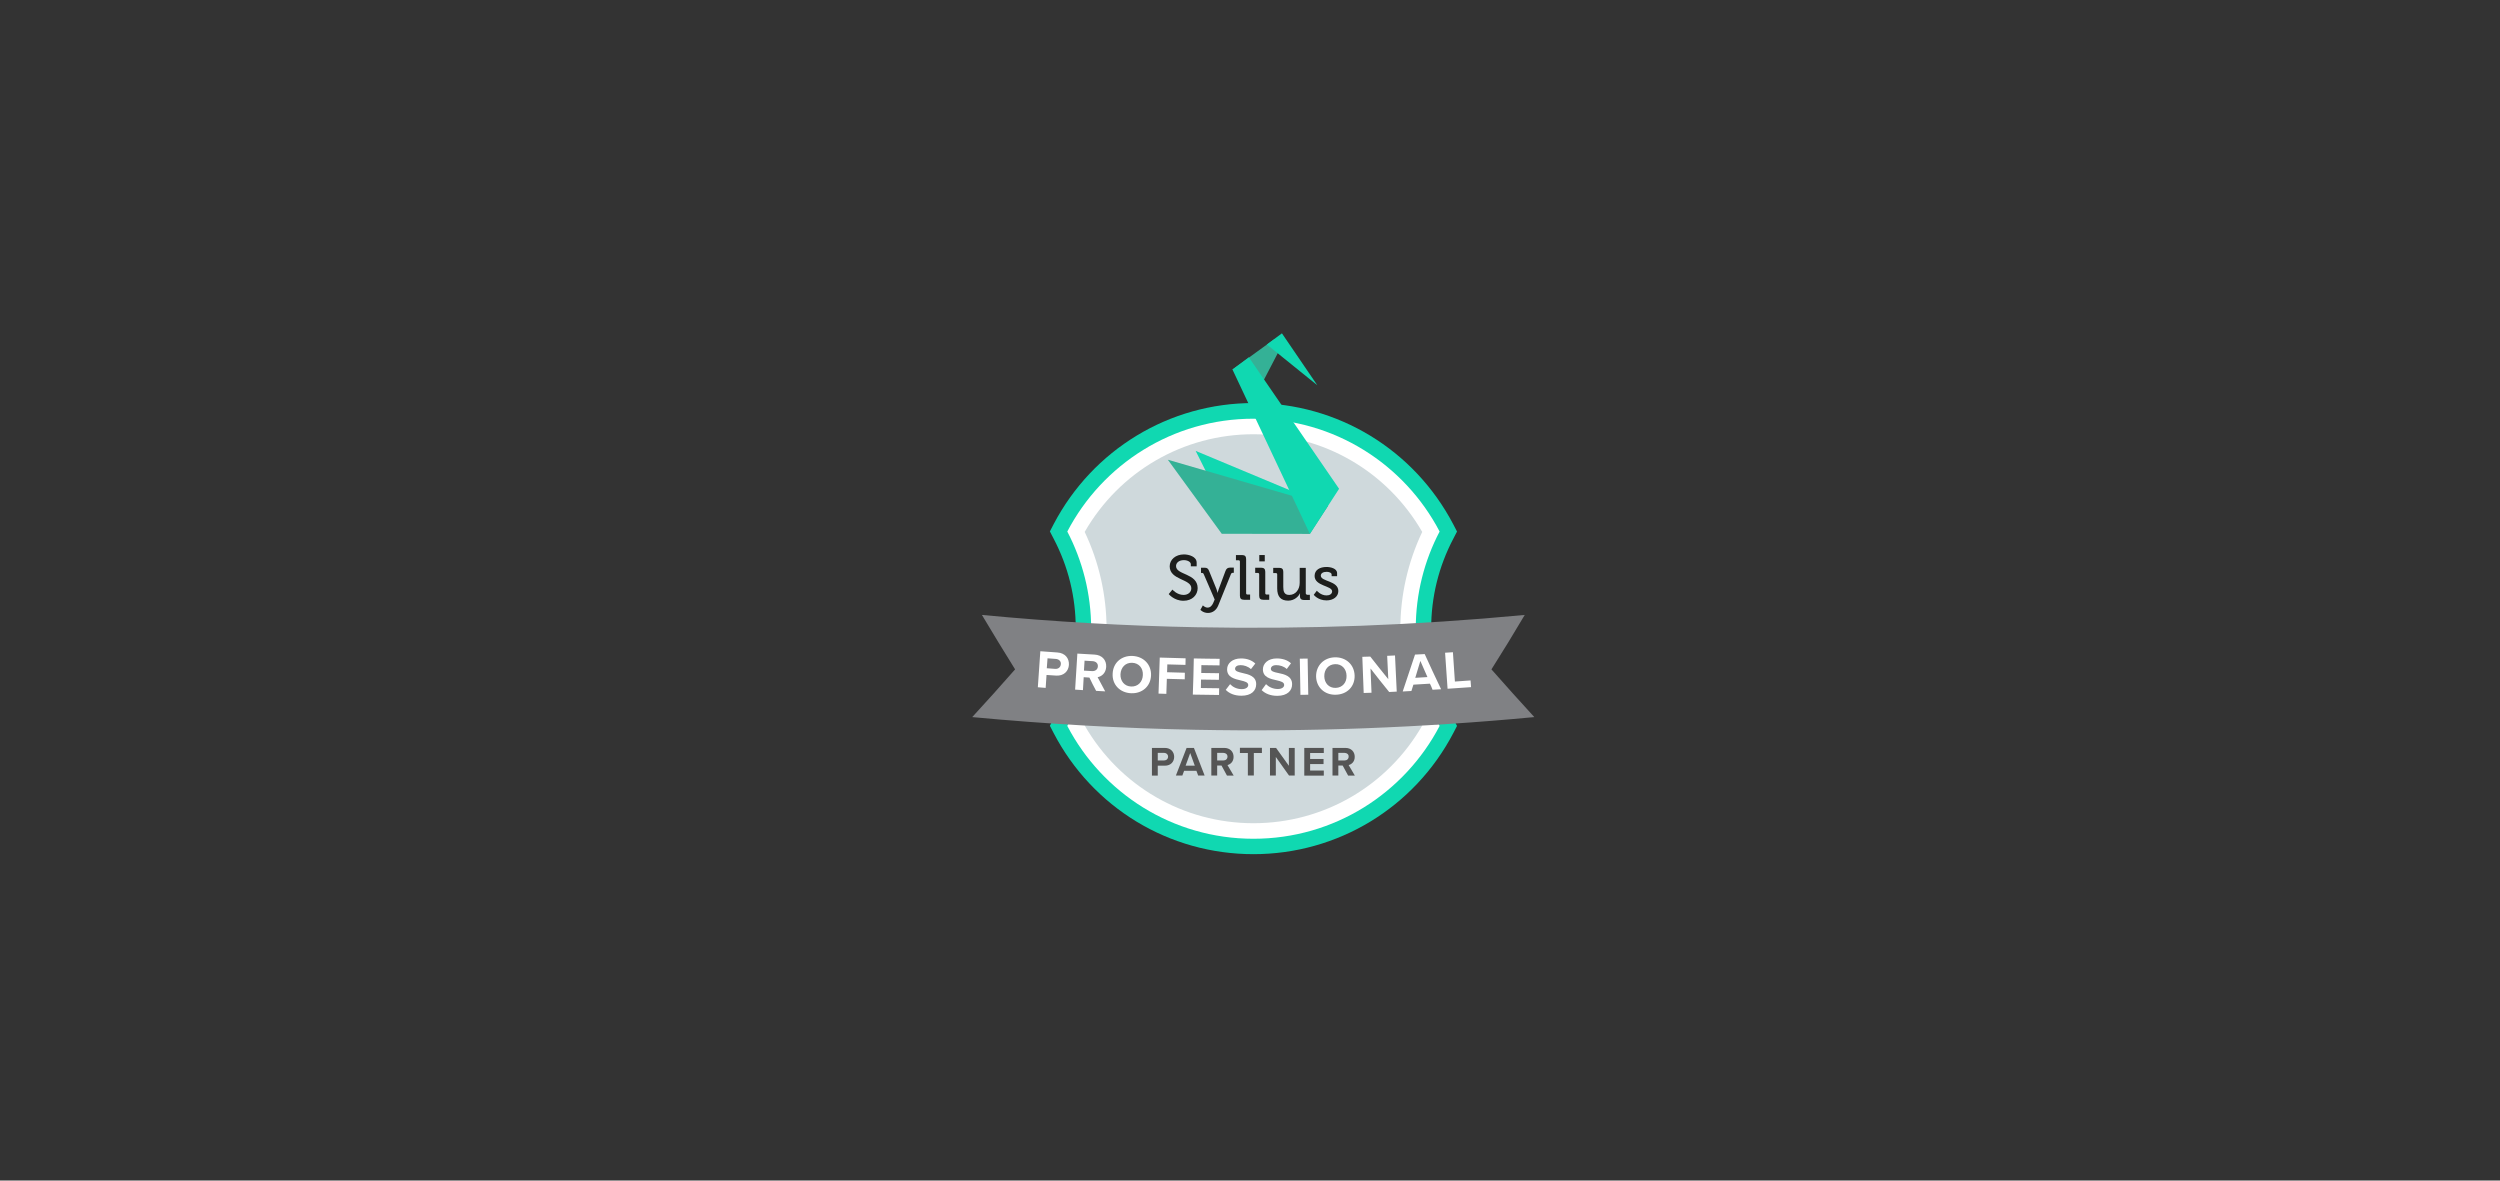 <svg width="360" height="170" viewBox="0 0 360 170" fill="none" xmlns="http://www.w3.org/2000/svg">
<rect x="0" y="0" width="360" height="170" fill="#333333" stroke="none"/>
<path d="M180.497 123C168.364 123 157.341 116.325 151.721 105.552L151.185 104.514L151.721 103.476C153.833 99.45 154.907 95.083 154.907 90.52C154.907 85.956 153.833 81.59 151.721 77.563L151.185 76.525L151.721 75.487C157.359 64.732 168.382 58.039 180.497 58.039C192.613 58.039 203.636 64.75 209.273 75.505L209.81 76.543L209.273 77.581C207.162 81.608 206.088 85.974 206.088 90.537C206.088 95.101 207.162 99.467 209.273 103.494L209.81 104.532L209.273 105.57C203.636 116.325 192.613 123 180.497 123Z" fill="#10D8B1"/>
<path d="M207.305 76.543C202.258 66.88 192.147 60.294 180.497 60.294C168.847 60.294 158.736 66.88 153.69 76.543C155.873 80.731 157.126 85.491 157.126 90.538C157.126 95.584 155.873 100.344 153.69 104.532C158.736 114.196 168.847 120.781 180.497 120.781C192.147 120.781 202.258 114.196 207.305 104.532C205.122 100.344 203.869 95.584 203.869 90.538C203.869 85.491 205.104 80.731 207.305 76.543Z" fill="white"/>
<path d="M180.497 118.544C170.404 118.544 161.206 113.176 156.195 104.478C158.253 100.148 159.345 95.352 159.345 90.538C159.345 85.724 158.253 80.928 156.195 76.597C161.188 67.9 170.404 62.531 180.497 62.531C190.591 62.531 199.789 67.9 204.8 76.597C202.742 80.928 201.65 85.724 201.65 90.538C201.65 95.352 202.742 100.148 204.8 104.478C199.789 113.193 190.573 118.544 180.497 118.544Z" fill="#CFD9DC"/>
<path d="M165.877 107.7H167.738C168.597 107.7 169.08 108.29 169.08 108.988C169.08 109.686 168.597 110.259 167.738 110.259H166.718V111.69H165.877V107.7V107.7ZM167.613 108.415H166.718V109.507H167.613C167.953 109.507 168.203 109.292 168.203 108.952C168.203 108.648 167.953 108.415 167.613 108.415Z" fill="#555555"/>
<path d="M172.284 110.992H170.512L170.262 111.672H169.331L170.87 107.7H171.926L173.465 111.672H172.534L172.284 110.992ZM170.727 110.259H172.051L171.389 108.433L170.727 110.259Z" fill="#555555"/>
<path d="M175.899 110.241H175.272V111.672H174.431V107.7H176.292C177.115 107.7 177.634 108.236 177.634 108.988C177.634 109.686 177.187 110.062 176.758 110.169L177.652 111.69H176.686L175.899 110.241ZM176.167 108.415H175.272V109.507H176.167C176.507 109.507 176.758 109.292 176.758 108.952C176.758 108.63 176.507 108.415 176.167 108.415Z" fill="#555555"/>
<path d="M179.71 108.433H178.547V107.681H181.714V108.433H180.551V111.672H179.692V108.433H179.71Z" fill="#555555"/>
<path d="M183.719 109.006V111.672H182.877V107.7H183.754L185.598 110.276V107.7H186.439V111.672H185.615L183.719 109.006Z" fill="#555555"/>
<path d="M187.817 107.7H190.627V108.433H188.658V109.292H190.591V110.026H188.658V110.957H190.627V111.69H187.817V107.7Z" fill="#555555"/>
<path d="M193.346 110.241H192.72V111.672H191.879V107.7H193.74C194.563 107.7 195.082 108.236 195.082 108.988C195.082 109.686 194.635 110.062 194.205 110.169L195.1 111.69H194.134L193.346 110.241ZM193.615 108.415H192.72V109.507H193.615C193.955 109.507 194.205 109.292 194.205 108.952C194.223 108.63 193.955 108.415 193.615 108.415Z" fill="#555555"/>
<path d="M219.563 88.551C203.887 90.037 188.139 90.627 172.409 90.323C162.065 90.126 151.722 89.535 141.396 88.551C142.953 91.164 144.545 93.777 146.174 96.389C144.152 98.698 142.094 100.989 140 103.261C150.684 104.263 161.403 104.872 172.105 105.087C188.389 105.409 204.692 104.8 220.941 103.261C218.848 100.989 216.808 98.698 214.767 96.389C216.414 93.794 218.007 91.182 219.563 88.551Z" fill="#808184"/>
<path d="M149.807 93.777C150.63 93.83 151.453 93.902 152.258 93.956C153.404 94.027 153.976 94.833 153.923 95.745C153.869 96.64 153.189 97.374 152.044 97.284C151.596 97.249 151.149 97.231 150.701 97.195C150.666 97.821 150.612 98.43 150.576 99.056C150.2 99.038 149.825 99.002 149.449 98.966C149.556 97.231 149.681 95.513 149.807 93.777ZM152.044 94.886C151.65 94.85 151.256 94.833 150.845 94.797C150.809 95.28 150.773 95.745 150.737 96.228C151.131 96.264 151.543 96.282 151.936 96.318C152.384 96.354 152.724 96.085 152.759 95.656C152.813 95.226 152.491 94.922 152.044 94.886Z" fill="white"/>
<path d="M156.875 97.571C156.607 97.553 156.321 97.535 156.052 97.517C156.016 98.143 155.981 98.752 155.945 99.378C155.569 99.36 155.193 99.342 154.817 99.306C154.925 97.571 155.032 95.835 155.14 94.117C155.963 94.171 156.786 94.206 157.609 94.26C158.701 94.314 159.345 95.065 159.291 96.032C159.238 96.944 158.629 97.41 158.056 97.517C158.414 98.197 158.79 98.877 159.148 99.557C158.719 99.539 158.271 99.521 157.842 99.485C157.502 98.859 157.18 98.215 156.875 97.571ZM157.359 95.208C156.965 95.191 156.571 95.173 156.177 95.137C156.142 95.62 156.124 96.085 156.088 96.569C156.482 96.586 156.875 96.622 157.269 96.64C157.716 96.658 158.074 96.407 158.092 95.96C158.128 95.531 157.806 95.244 157.359 95.208Z" fill="white"/>
<path d="M163.085 94.457C164.678 94.528 165.805 95.692 165.751 97.249C165.698 98.823 164.481 99.897 162.87 99.826C161.26 99.754 160.132 98.573 160.222 97.016C160.275 95.441 161.492 94.385 163.085 94.457ZM163.031 95.441C162.065 95.405 161.403 96.103 161.349 97.088C161.313 98.054 161.904 98.823 162.888 98.859C163.872 98.895 164.535 98.179 164.57 97.213C164.624 96.228 164.016 95.477 163.031 95.441Z" fill="white"/>
<path d="M167.005 94.689C168.239 94.725 169.492 94.761 170.727 94.797C170.727 95.119 170.709 95.423 170.709 95.745C169.832 95.727 168.973 95.71 168.096 95.674C168.078 96.049 168.078 96.425 168.06 96.801C168.919 96.819 169.761 96.855 170.62 96.873C170.62 97.195 170.602 97.499 170.602 97.821C169.743 97.803 168.884 97.785 168.025 97.75C168.007 98.465 167.989 99.199 167.953 99.915C167.577 99.897 167.201 99.897 166.826 99.879C166.897 98.143 166.951 96.407 167.005 94.689Z" fill="white"/>
<path d="M171.908 94.815C173.143 94.833 174.395 94.868 175.63 94.868C175.63 95.191 175.63 95.495 175.612 95.817C174.735 95.799 173.876 95.799 172.999 95.781C172.999 96.157 172.982 96.533 172.982 96.909C173.841 96.927 174.7 96.944 175.541 96.944C175.541 97.266 175.541 97.571 175.523 97.893C174.664 97.875 173.805 97.875 172.946 97.857C172.946 98.269 172.928 98.662 172.928 99.074C173.805 99.092 174.682 99.11 175.559 99.11C175.559 99.432 175.558 99.754 175.541 100.076C174.288 100.058 173.017 100.04 171.765 100.022C171.836 98.287 171.872 96.551 171.908 94.815Z" fill="white"/>
<path d="M177.133 98.519C177.508 98.913 178.081 99.235 178.815 99.235C179.441 99.235 179.745 98.949 179.745 98.644C179.745 98.251 179.28 98.126 178.672 97.982C177.813 97.785 176.685 97.535 176.703 96.372C176.703 95.513 177.473 94.815 178.707 94.815C179.549 94.815 180.247 95.065 180.765 95.549C180.551 95.817 180.354 96.085 180.139 96.354C179.71 95.96 179.137 95.781 178.636 95.781C178.135 95.781 177.866 95.996 177.849 96.3C177.849 96.658 178.296 96.766 178.904 96.909C179.781 97.106 180.891 97.356 180.891 98.519C180.891 99.468 180.193 100.184 178.761 100.184C177.741 100.184 177.007 99.844 176.506 99.342C176.721 99.074 176.918 98.788 177.133 98.519Z" fill="white"/>
<path d="M182.306 98.519C182.681 98.895 183.272 99.217 184.006 99.217C184.632 99.217 184.936 98.913 184.918 98.627C184.918 98.233 184.453 98.108 183.845 97.965C182.968 97.768 181.858 97.553 181.858 96.39C181.858 95.531 182.61 94.815 183.845 94.815C184.686 94.815 185.384 95.047 185.903 95.513C185.706 95.781 185.491 96.067 185.294 96.336C184.865 95.942 184.292 95.781 183.773 95.781C183.272 95.781 183.003 96.014 183.003 96.318C183.003 96.676 183.451 96.783 184.059 96.909C184.936 97.088 186.046 97.338 186.064 98.501C186.081 99.45 185.384 100.184 183.952 100.201C182.932 100.201 182.198 99.879 181.679 99.378C181.894 99.092 182.109 98.805 182.306 98.519Z" fill="white"/>
<path d="M187.173 94.85C187.549 94.85 187.924 94.833 188.3 94.833C188.336 96.568 188.372 98.304 188.39 100.04C188.014 100.04 187.638 100.058 187.262 100.058C187.227 98.322 187.191 96.586 187.173 94.85Z" fill="white"/>
<path d="M192.22 94.654C193.812 94.618 195.011 95.692 195.065 97.266C195.119 98.841 193.991 100.004 192.363 100.04C190.752 100.094 189.553 98.984 189.517 97.41C189.499 95.835 190.645 94.689 192.22 94.654ZM192.255 95.638C191.289 95.674 190.681 96.407 190.698 97.392C190.716 98.358 191.361 99.092 192.345 99.056C193.329 99.02 193.937 98.269 193.902 97.302C193.884 96.318 193.222 95.602 192.255 95.638Z" fill="white"/>
<path d="M197.355 96.264C197.409 97.427 197.445 98.591 197.499 99.754C197.123 99.772 196.747 99.79 196.371 99.79C196.3 98.054 196.246 96.318 196.174 94.582C196.55 94.564 196.944 94.546 197.32 94.546C198.179 95.638 199.038 96.73 199.914 97.803C199.861 96.676 199.807 95.566 199.753 94.439C200.129 94.421 200.505 94.403 200.881 94.385C200.97 96.121 201.042 97.857 201.131 99.593C200.773 99.611 200.398 99.629 200.04 99.647C199.127 98.537 198.232 97.392 197.355 96.264Z" fill="white"/>
<path d="M205.909 98.448C205.122 98.501 204.335 98.537 203.529 98.591C203.44 98.895 203.332 99.199 203.243 99.503C202.831 99.521 202.42 99.539 201.99 99.575C202.581 97.803 203.171 96.032 203.762 94.26C204.227 94.242 204.692 94.206 205.158 94.188C205.927 95.888 206.715 97.571 207.52 99.253C207.108 99.271 206.697 99.306 206.285 99.324C206.178 99.02 206.053 98.734 205.909 98.448ZM203.798 97.606C204.388 97.571 204.961 97.535 205.551 97.499C205.211 96.73 204.871 95.942 204.531 95.173C204.299 95.978 204.048 96.801 203.798 97.606Z" fill="white"/>
<path d="M208.092 93.992C208.468 93.974 208.844 93.938 209.22 93.92C209.309 95.334 209.417 96.73 209.506 98.143C210.258 98.09 211.009 98.036 211.761 97.982C211.779 98.304 211.815 98.626 211.832 98.948C210.705 99.038 209.578 99.11 208.45 99.181C208.325 97.445 208.2 95.727 208.092 93.992Z" fill="white"/>
<path d="M172.176 64.929L177.957 76.49L188.622 76.507L191.199 72.875L172.176 64.929Z" fill="#10D8B1"/>
<path d="M168.168 66.2L175.935 76.866L188.623 76.883L191.2 72.893L168.168 66.2Z" fill="#34B196"/>
<path d="M177.473 53.208L181.249 56.142L184.667 49.575L183.504 48.841L177.473 53.208Z" fill="#34B196"/>
<path d="M188.622 76.883L177.473 53.208L179.835 51.454L192.828 70.387L188.622 76.883Z" fill="#10D8B1"/>
<path d="M182.43 49.611L189.696 55.48L184.596 48L182.43 49.611Z" fill="#10D8B1"/>
<path d="M169.349 81.518C169.349 81.035 169.778 80.659 170.476 80.659C170.995 80.659 171.478 80.91 171.478 81.25V81.554H172.319V81.017C172.319 80.14 171.174 79.836 170.494 79.836C169.277 79.836 168.436 80.588 168.436 81.554C168.436 83.558 171.55 83.344 171.55 84.704C171.55 85.294 171.049 85.67 170.44 85.67C169.474 85.67 168.83 84.901 168.83 84.901L168.293 85.545C168.293 85.545 169.062 86.511 170.423 86.511C171.693 86.511 172.463 85.67 172.463 84.686C172.445 82.52 169.349 82.825 169.349 81.518Z" fill="#1D1E1C"/>
<path d="M176.471 82.216L175.504 84.811C175.415 85.044 175.343 85.366 175.343 85.366H175.326C175.326 85.366 175.254 85.044 175.164 84.811L174.109 82.216C173.965 81.859 173.822 81.751 173.447 81.751H172.945V82.503H173.053C173.196 82.503 173.285 82.538 173.339 82.682L174.914 86.332L174.699 86.834C174.52 87.245 174.252 87.496 173.894 87.496C173.5 87.496 173.214 87.174 173.214 87.174L172.856 87.818C172.856 87.818 173.25 88.265 173.948 88.265C174.592 88.265 175.147 87.889 175.433 87.174L177.258 82.664C177.33 82.521 177.401 82.485 177.545 82.485H177.67V81.733H177.133C176.775 81.751 176.614 81.859 176.471 82.216Z" fill="#1D1E1C"/>
<path d="M179.442 85.419V80.516C179.442 80.105 179.263 79.926 178.851 79.926H177.975V80.677H178.35C178.476 80.677 178.547 80.749 178.547 80.874V85.777C178.547 86.189 178.726 86.368 179.138 86.368H180.015V85.616H179.639C179.514 85.616 179.442 85.545 179.442 85.419Z" fill="#1D1E1C"/>
<path d="M182.198 85.42V82.342C182.198 81.93 182.019 81.751 181.607 81.751H180.748V82.503H181.124C181.249 82.503 181.321 82.574 181.321 82.7V85.778C181.321 86.189 181.5 86.368 181.911 86.368H182.77V85.616H182.394C182.269 85.616 182.198 85.545 182.198 85.42Z" fill="#1D1E1C"/>
<path d="M182.126 79.926H181.338V80.838H182.126V79.926Z" fill="#1D1E1C"/>
<path d="M188.032 85.42V81.769H187.155V83.934C187.155 84.847 186.6 85.67 185.652 85.67C184.918 85.67 184.793 85.151 184.793 84.525V82.342C184.793 81.948 184.614 81.769 184.202 81.769H183.343V82.521H183.719C183.844 82.521 183.916 82.592 183.916 82.718V84.722C183.916 85.939 184.453 86.493 185.491 86.493C186.403 86.493 186.994 85.885 187.191 85.438H187.209C187.209 85.438 187.191 85.563 187.191 85.706V85.885C187.191 86.207 187.388 86.404 187.781 86.404H188.622V85.652H188.247C188.103 85.617 188.032 85.545 188.032 85.42Z" fill="#1D1E1C"/>
<path d="M190.197 82.896C190.197 82.538 190.537 82.342 191.056 82.342C191.342 82.342 191.754 82.467 191.754 82.735V82.968H192.541V82.538C192.541 81.841 191.575 81.644 191.02 81.644C190.072 81.644 189.302 82.055 189.302 82.932C189.302 84.418 191.825 84.328 191.825 85.151C191.825 85.545 191.449 85.742 191.02 85.742C190.179 85.742 189.624 85.062 189.624 85.062L189.177 85.652C189.177 85.652 189.785 86.458 191.02 86.458C191.986 86.458 192.72 85.921 192.72 85.115C192.72 83.594 190.197 83.773 190.197 82.896Z" fill="#1D1E1C"/>
</svg>

